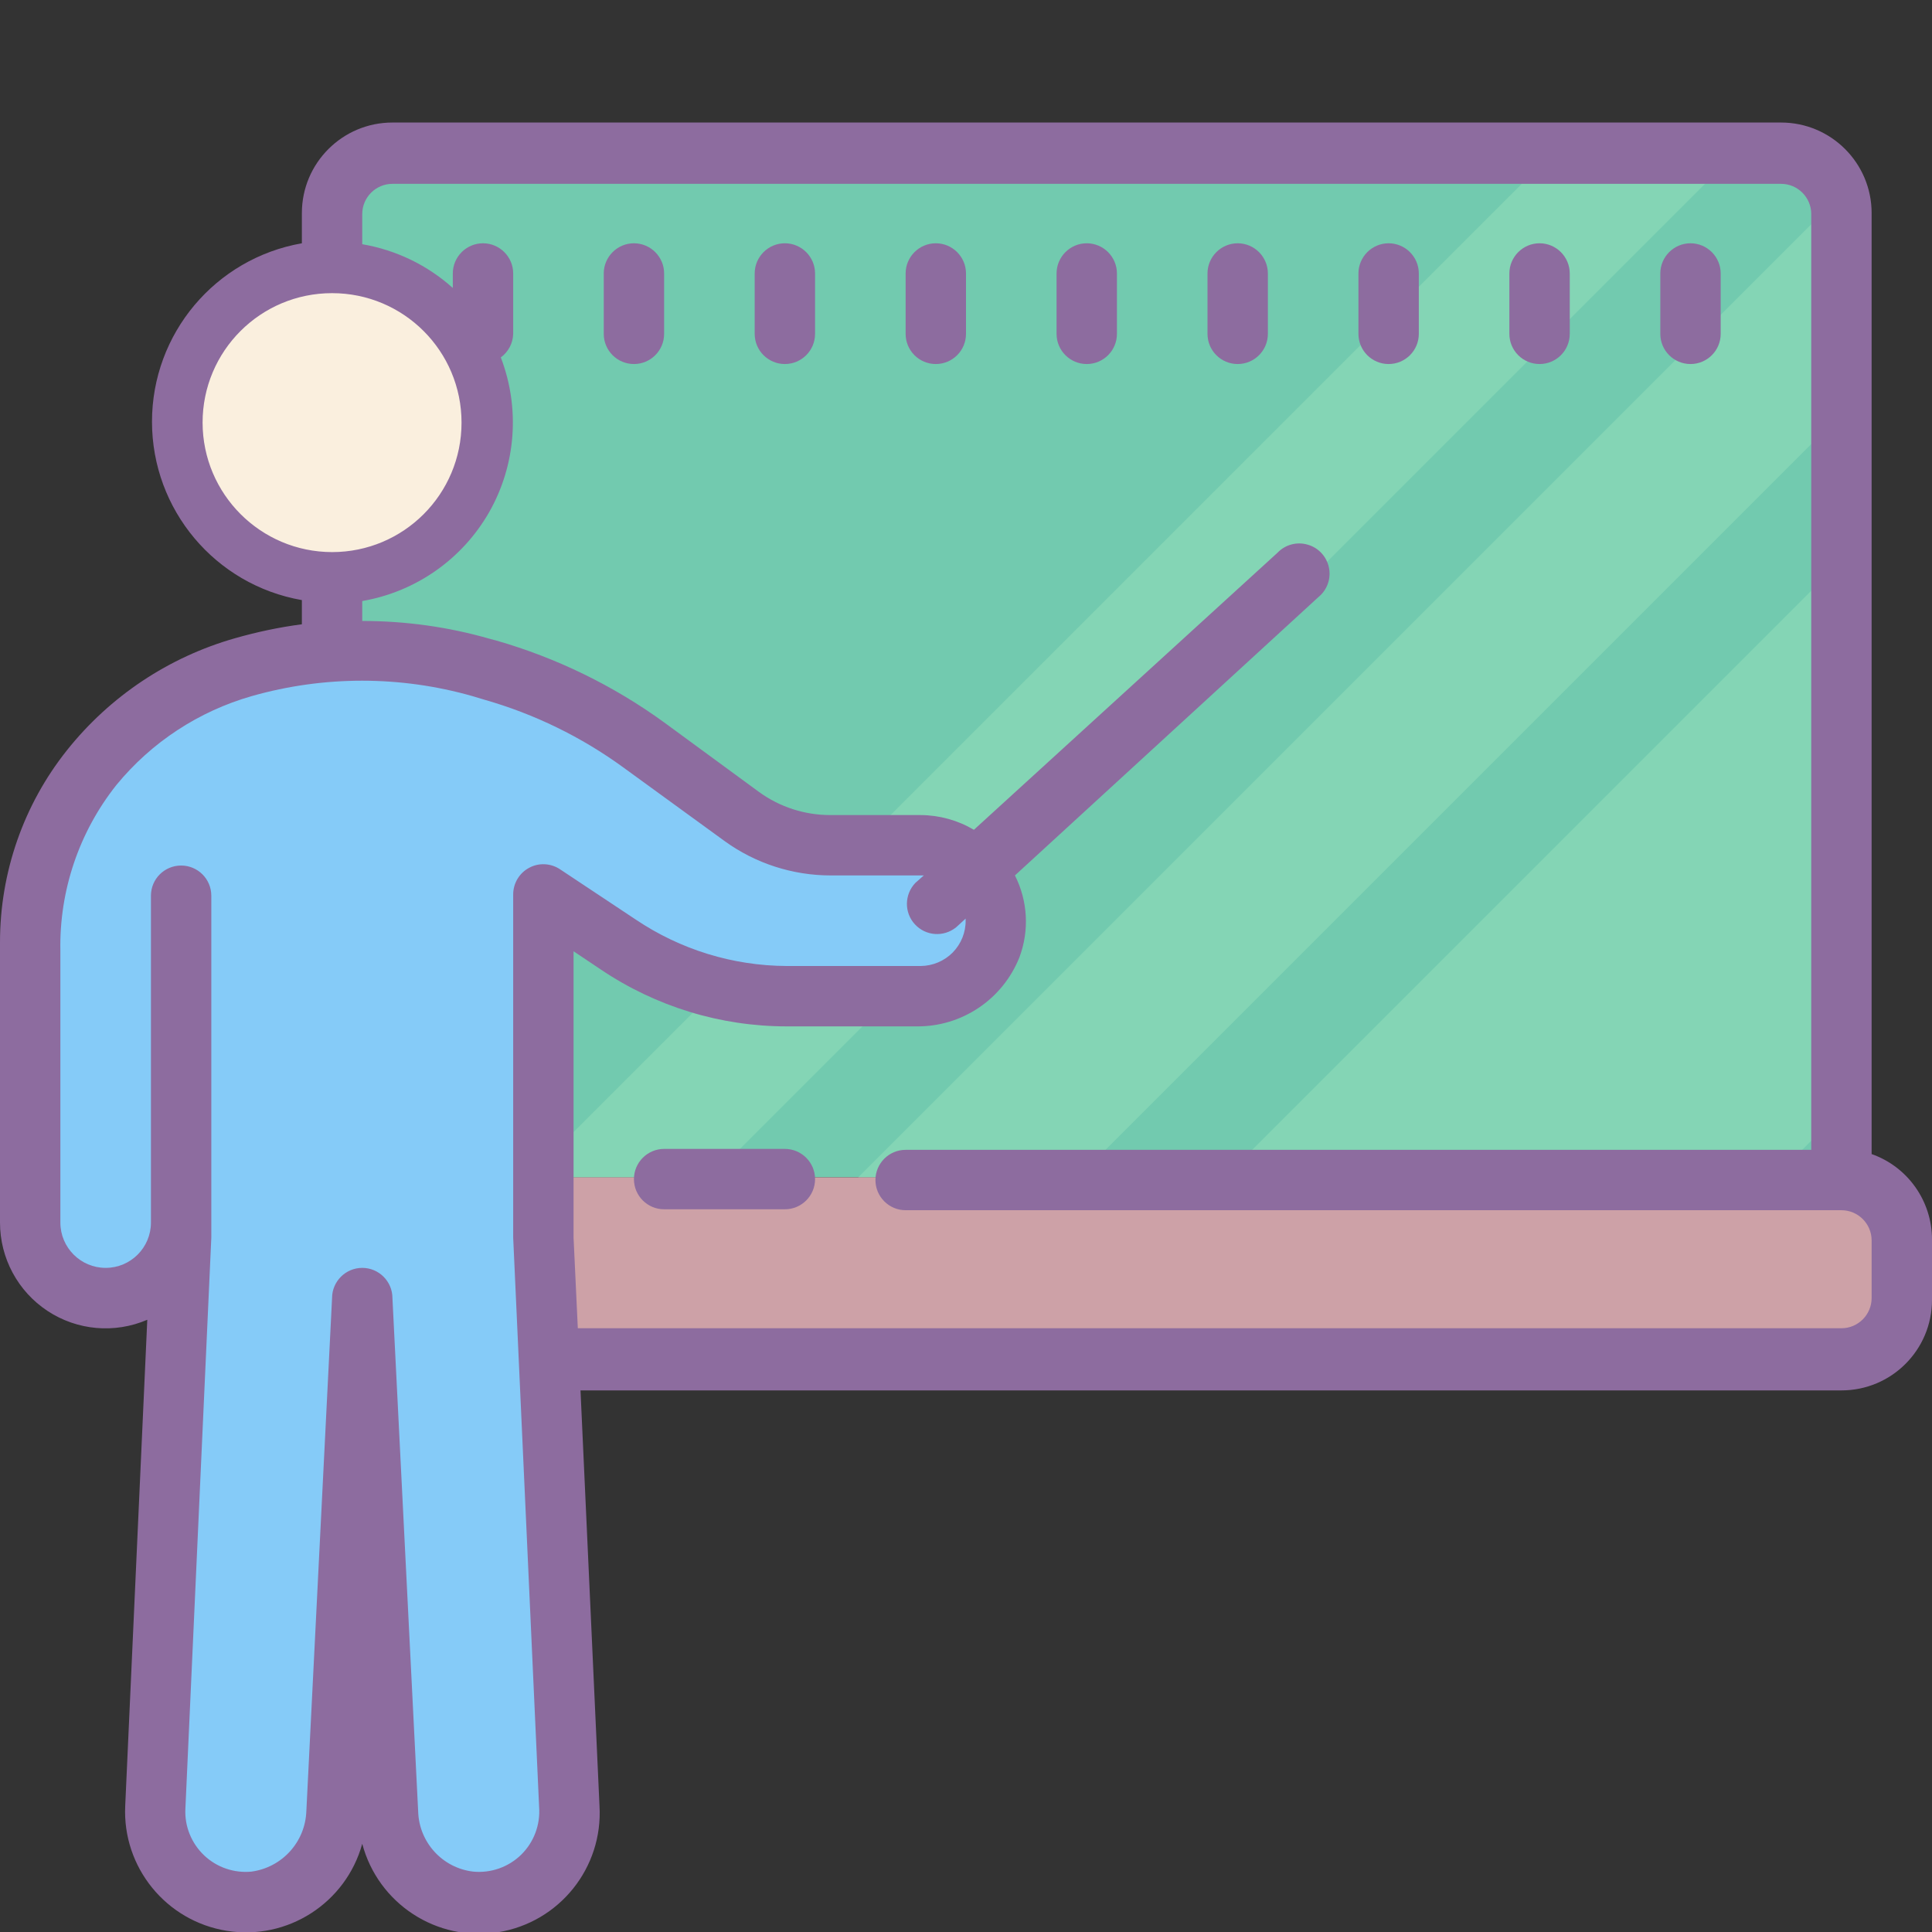 <svg xmlns="http://www.w3.org/2000/svg" xmlns:xlink="http://www.w3.org/1999/xlink" viewBox="0 0 64 64" version="1.1" width="50" height="50" style="fill: rgb(0, 0, 0);">
<rect x="0" y="0" width="64" height="64" fill="#333333" stroke="none"/>
<g id="surface1">
<path style=" fill:#72CAAF;" d="M 11 5 L 61 5 L 61 39 L 11 39 Z "/>
<path style=" fill:#84D5B5;" d="M 60 19.57 L 40.57 39 L 58.789 39 L 60 37.789 Z "/>
<path style=" fill:#84D5B5;" d="M 60 7.43 L 28.43 39 L 35.711 39 L 60 14.711 Z "/>
<path style=" fill:#84D5B5;" d="M 51.5 5 L 17.5 39 L 23.57 39 L 57.57 5 Z "/>
<path style=" fill:#CDA1A7;" d="M 11 39 L 61 39 C 62.105 39 63 39.895 63 41 L 63 43 C 63 44.105 62.105 45 61 45 L 11 45 C 9.895 45 9 44.105 9 43 L 9 41 C 9 39.895 9.895 39 11 39 Z "/>
<path style=" fill:#FAEFDE;" d="M 16 14 C 16 16.762 13.762 19 11 19 C 8.238 19 6 16.762 6 14 C 6 11.238 8.238 9 11 9 C 13.762 9 16 11.238 16 14 Z "/>
<path style=" fill:#85CBF8;" d="M 18 41 L 18 29.629 L 20.461 31.289 C 22.113 32.406 24.066 33 26.059 33 L 30.5 33 C 31.879 33 33 31.879 33 30.5 C 33 29.121 31.879 28 30.5 28 L 27.5 28 C 26.441 27.984 25.418 27.637 24.57 27 L 20.41 24 C 19.465 23.316 18.41 22.801 17.289 22.48 L 15.922 22.09 C 13.352 21.355 10.629 21.355 8.059 22.09 C 6.062 22.668 4.293 23.859 3 25.488 C 1.703 27.113 1 29.133 1 31.211 L 1 40.5 C 1 41.879 2.121 43 3.5 43 C 4.879 43 6 41.879 6 40.5 L 6 41 L 5.141 59.859 C 5.102 60.68 5.402 61.48 5.969 62.074 C 6.535 62.664 7.32 63 8.141 63 C 9.738 63.004 11.059 61.746 11.141 60.148 L 12 43 L 12.859 60.148 C 12.941 61.746 14.262 63.004 15.859 63 C 16.68 63 17.465 62.664 18.031 62.074 C 18.598 61.48 18.898 60.68 18.859 59.859 Z "/>
<path style=" fill:#8D6C9F;" d="M 51 12.059 C 51.551 12.059 52 11.613 52 11.059 L 52 9.059 C 52 8.508 51.551 8.059 51 8.059 C 50.449 8.059 50 8.508 50 9.059 L 50 11.059 C 50 11.613 50.449 12.059 51 12.059 Z "/>
<path style=" fill:#8D6C9F;" d="M 46 12.059 C 46.551 12.059 47 11.613 47 11.059 L 47 9.059 C 47 8.508 46.551 8.059 46 8.059 C 45.449 8.059 45 8.508 45 9.059 L 45 11.059 C 45 11.613 45.449 12.059 46 12.059 Z "/>
<path style=" fill:#8D6C9F;" d="M 56 12.059 C 56.551 12.059 57 11.613 57 11.059 L 57 9.059 C 57 8.508 56.551 8.059 56 8.059 C 55.449 8.059 55 8.508 55 9.059 L 55 11.059 C 55 11.613 55.449 12.059 56 12.059 Z "/>
<path style=" fill:#8D6C9F;" d="M 41 8.059 C 40.449 8.059 40 8.508 40 9.059 L 40 11.059 C 40 11.613 40.449 12.059 41 12.059 C 41.551 12.059 42 11.613 42 11.059 L 42 9.059 C 42 8.508 41.551 8.059 41 8.059 Z "/>
<path style=" fill:#8D6C9F;" d="M 36 8.059 C 35.449 8.059 35 8.508 35 9.059 L 35 11.059 C 35 11.613 35.449 12.059 36 12.059 C 36.551 12.059 37 11.613 37 11.059 L 37 9.059 C 37 8.508 36.551 8.059 36 8.059 Z "/>
<path style=" fill:#8D6C9F;" d="M 31 8.059 C 30.449 8.059 30 8.508 30 9.059 L 30 11.059 C 30 11.613 30.449 12.059 31 12.059 C 31.551 12.059 32 11.613 32 11.059 L 32 9.059 C 32 8.508 31.551 8.059 31 8.059 Z "/>
<path style=" fill:#8D6C9F;" d="M 26 8.059 C 25.449 8.059 25 8.508 25 9.059 L 25 11.059 C 25 11.613 25.449 12.059 26 12.059 C 26.551 12.059 27 11.613 27 11.059 L 27 9.059 C 27 8.508 26.551 8.059 26 8.059 Z "/>
<path style=" fill:#8D6C9F;" d="M 21 8.059 C 20.449 8.059 20 8.508 20 9.059 L 20 11.059 C 20 11.613 20.449 12.059 21 12.059 C 21.551 12.059 22 11.613 22 11.059 L 22 9.059 C 22 8.508 21.551 8.059 21 8.059 Z "/>
<path style=" fill:#8D6C9F;" d="M 26 38.059 L 22 38.059 C 21.449 38.059 21 38.508 21 39.059 C 21 39.613 21.449 40.059 22 40.059 L 26 40.059 C 26.551 40.059 27 39.613 27 39.059 C 27 38.508 26.551 38.059 26 38.059 Z "/>
<path style=" fill:#8D6C9F;" d="M 62 38.23 L 62 7.059 C 62 5.402 60.656 4.059 59 4.059 L 13 4.059 C 11.344 4.059 10 5.402 10 7.059 L 10 8.059 C 7.129 8.562 5.035 11.055 5.035 13.969 C 5.035 16.883 7.129 19.379 10 19.879 L 10 20.68 C 9.254 20.777 8.516 20.934 7.789 21.141 C 5.59 21.766 3.645 23.062 2.219 24.852 C 0.781 26.656 0 28.898 0 31.211 L 0 40.5 C 0 41.676 0.59 42.777 1.574 43.426 C 2.555 44.074 3.797 44.184 4.879 43.719 L 4.148 59.82 C 4.051 61.855 5.5 63.637 7.512 63.961 C 9.523 64.285 11.457 63.043 12 61.078 C 12.527 63.066 14.473 64.332 16.5 64.008 C 18.531 63.68 19.98 61.871 19.859 59.82 L 19.23 46.059 L 61 46.059 C 62.656 46.059 64 44.719 64 43.059 L 64 41.059 C 64 39.789 63.199 38.652 62 38.23 Z M 6.711 14 C 6.711 11.629 8.629 9.711 11 9.711 C 13.371 9.711 15.289 11.629 15.289 14 C 15.289 16.371 13.371 18.289 11 18.289 C 8.633 18.285 6.715 16.367 6.711 14 Z M 17 41 L 17.859 59.859 C 17.902 60.445 17.688 61.023 17.266 61.438 C 16.848 61.848 16.266 62.055 15.68 62 C 14.656 61.883 13.879 61.027 13.852 60 L 13 43 C 13 42.449 12.551 42 12 42 C 11.449 42 11 42.449 11 43 L 10.148 60 C 10.109 61.02 9.344 61.863 8.328 62 C 7.754 62.055 7.18 61.859 6.762 61.461 C 6.34 61.059 6.113 60.5 6.141 59.922 L 7 41 L 7 29.672 C 7 29.117 6.551 28.672 6 28.672 C 5.449 28.672 5 29.117 5 29.672 L 5 40.5 C 5 41.328 4.328 42 3.5 42 C 2.672 42 2 41.328 2 40.5 L 2 31.5 C 1.961 29.508 2.617 27.562 3.859 26 C 5.02 24.586 6.582 23.562 8.34 23.059 C 10.73 22.379 13.262 22.379 15.648 23.059 L 16.051 23.18 C 17.703 23.652 19.258 24.41 20.648 25.422 L 24 27.859 C 25.023 28.602 26.258 29 27.52 29 L 30.602 29 L 30.32 29.25 C 29.957 29.633 29.949 30.23 30.305 30.617 C 30.664 31.008 31.258 31.051 31.672 30.719 L 31.988 30.43 C 31.988 30.43 31.988 30.43 31.988 30.48 C 31.996 30.879 31.84 31.266 31.562 31.551 C 31.281 31.836 30.898 31.996 30.5 32 L 26.059 32 C 24.277 31.992 22.539 31.457 21.059 30.461 L 18.559 28.801 C 18.254 28.594 17.855 28.57 17.531 28.746 C 17.203 28.918 17 29.262 17 29.629 Z M 62 43 C 62 43.551 61.551 44 61 44 L 19.141 44 L 19 41 L 19 31.512 L 19.91 32.121 C 21.727 33.344 23.867 34 26.059 34 L 30.352 34 C 31.855 34.02 33.215 33.109 33.77 31.711 C 34.102 30.824 34.047 29.844 33.621 29 L 43.672 19.781 C 43.961 19.547 44.098 19.172 44.023 18.805 C 43.949 18.441 43.68 18.145 43.32 18.043 C 42.965 17.938 42.578 18.039 42.32 18.309 L 32.262 27.488 C 31.727 27.172 31.121 27.004 30.5 27 L 27.5 27 C 26.656 27 25.832 26.734 25.148 26.238 L 22 23.93 C 20.32 22.711 18.438 21.793 16.441 21.219 L 16.219 21.16 C 14.848 20.766 13.426 20.57 12 20.57 L 12 19.91 C 13.773 19.605 15.316 18.523 16.207 16.961 C 17.094 15.398 17.234 13.52 16.59 11.84 C 16.84 11.656 16.992 11.371 17 11.059 L 17 9.059 C 17 8.508 16.551 8.059 16 8.059 C 15.449 8.059 15 8.508 15 9.059 L 15 9.539 C 14.156 8.781 13.117 8.281 12 8.09 L 12 7.09 C 12 6.539 12.449 6.09 13 6.09 L 59 6.09 C 59.551 6.09 60 6.539 60 7.09 L 60 38.09 L 30 38.09 C 29.449 38.09 29 38.539 29 39.09 C 29 39.641 29.449 40.09 30 40.09 L 61 40.09 C 61.551 40.09 62 40.539 62 41.09 Z "/>
</g>
</svg>